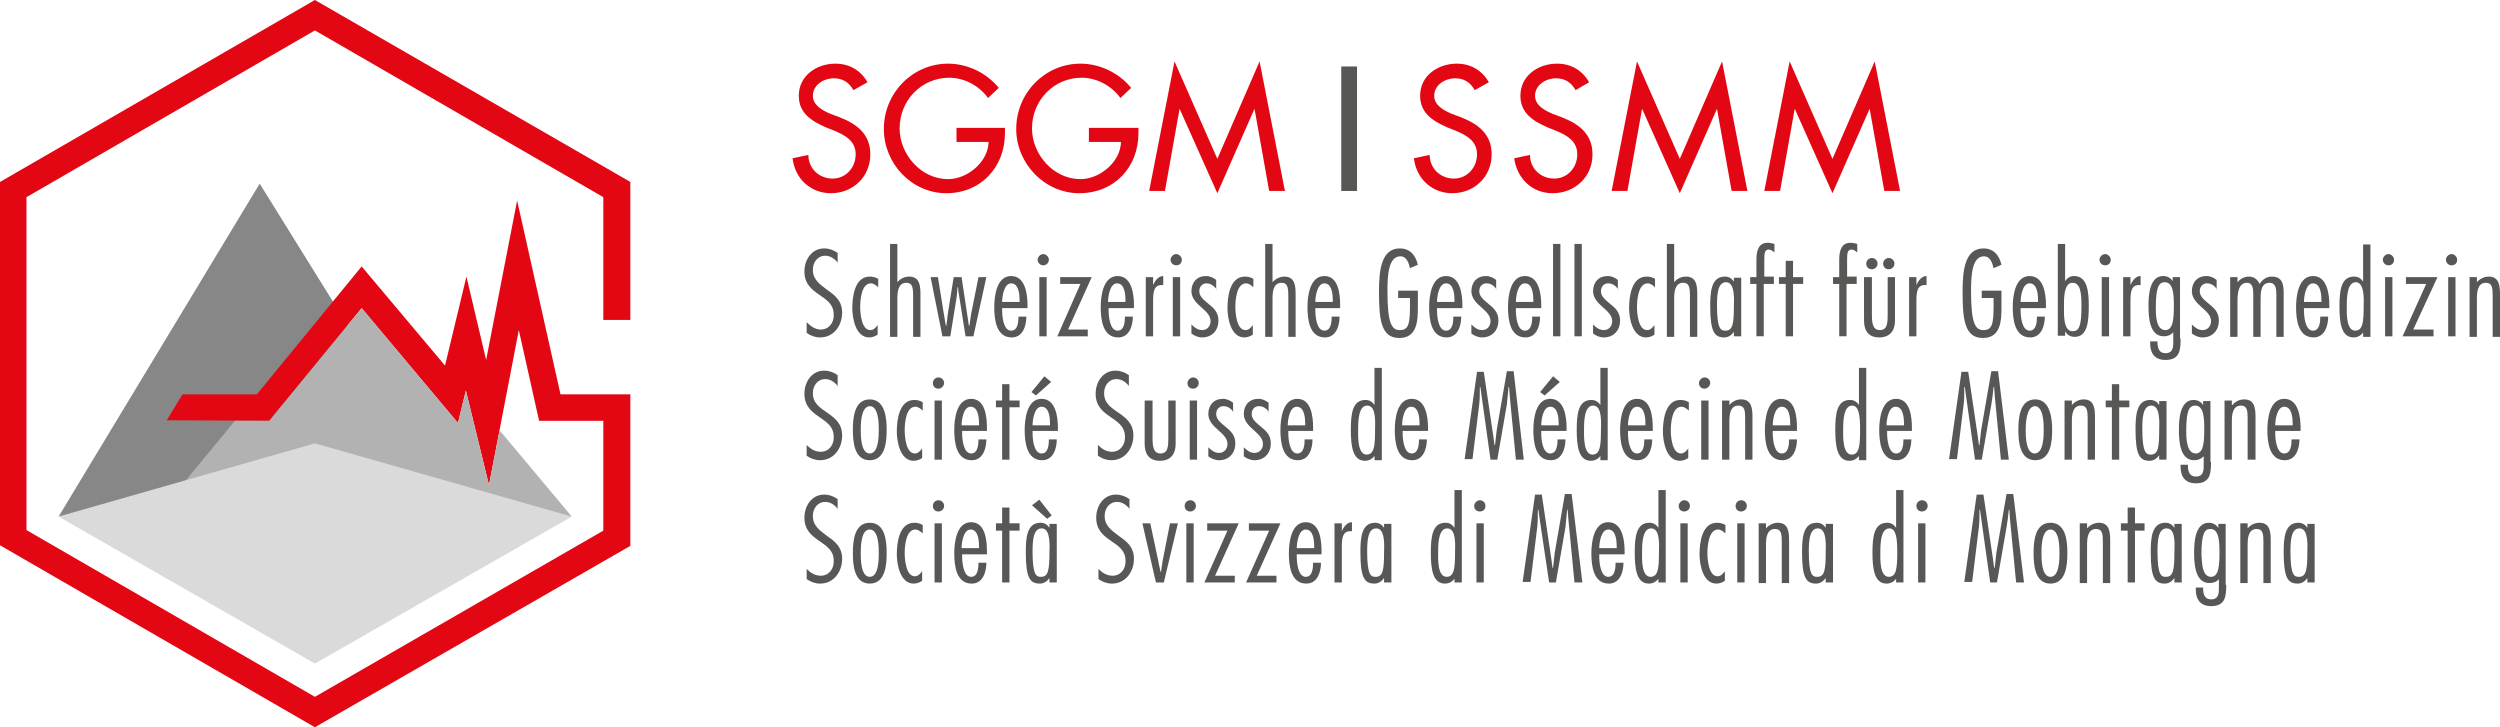 <?xml version="1.0" encoding="utf-8"?>
<!-- Generator: Adobe Illustrator 26.4.1, SVG Export Plug-In . SVG Version: 6.00 Build 0)  -->
<svg version="1.1" id="Ebene_1" xmlns="http://www.w3.org/2000/svg" xmlns:xlink="http://www.w3.org/1999/xlink" x="0px" y="0px"
	 viewBox="0 0 443.8 129.1" style="enable-background:new 0 0 443.8 129.1;" xml:space="preserve">
<style type="text/css">
	.st0{clip-path:url(#SVGID_00000181057886476766717410000004765698162299160765_);fill:#E30613;}
	.st1{clip-path:url(#SVGID_00000181057886476766717410000004765698162299160765_);fill:#575756;}
	.st2{clip-path:url(#SVGID_00000181057886476766717410000004765698162299160765_);fill:#878787;}
	.st3{clip-path:url(#SVGID_00000181057886476766717410000004765698162299160765_);fill:#B2B2B2;}
	.st4{clip-path:url(#SVGID_00000181057886476766717410000004765698162299160765_);fill:#DADADA;}
</style>
<g>
	<defs>
		<rect id="SVGID_1_" width="443.8" height="129.1"/>
	</defs>
	<clipPath id="SVGID_00000077313402299656885390000006331305398189925043_">
		<use xlink:href="#SVGID_1_"  style="overflow:visible;"/>
	</clipPath>
	<path style="clip-path:url(#SVGID_00000077313402299656885390000006331305398189925043_);fill:#E30613;" d="M151.5,16
		c-0.8-1.4-1.9-2.1-3.5-2.1c-1.8,0-3.7,1.2-3.7,3.1c0,1.7,1.7,2.6,3.1,3.2l1.6,0.6c3.1,1.2,5.5,3,5.5,6.6c0,4-3.1,6.9-7,6.9
		c-3.6,0-6.4-2.6-6.8-6.2l2.8-0.6c0,2.4,1.9,4.2,4.3,4.2c2.4,0,4.1-2,4.1-4.3c0-2.4-1.9-3.4-3.8-4.2l-1.5-0.6
		c-2.5-1.1-4.8-2.5-4.8-5.6c0-3.6,3.2-5.7,6.5-5.7c2.5,0,4.5,1.2,5.7,3.3L151.5,16z"/>
	<path style="clip-path:url(#SVGID_00000077313402299656885390000006331305398189925043_);fill:#E30613;" d="M178.4,22.7v0.9
		c0,6.1-4.3,10.7-10.4,10.7c-6.2,0-11.1-5.3-11.1-11.4c0-6.4,5.1-11.6,11.4-11.6c3.4,0,6.8,1.6,9,4.3l-1.9,1.8
		c-1.6-2.2-4.2-3.6-6.9-3.6c-4.9,0-8.8,4-8.8,9c0,4.6,3.8,9,8.6,9c3.4,0,7.1-3,7.2-6.6h-5.7v-2.5H178.4z"/>
	<path style="clip-path:url(#SVGID_00000077313402299656885390000006331305398189925043_);fill:#E30613;" d="M202.1,22.7v0.9
		c0,6.1-4.3,10.7-10.5,10.7c-6.2,0-11.2-5.3-11.2-11.4c0-6.4,5.1-11.6,11.4-11.6c3.4,0,6.8,1.6,9,4.3l-1.9,1.8
		c-1.6-2.2-4.2-3.6-6.9-3.6c-4.9,0-8.8,4-8.8,9c0,4.6,3.8,9,8.6,9c3.4,0,7.1-3,7.2-6.6h-5.7v-2.5H202.1z"/>
	<polygon style="clip-path:url(#SVGID_00000077313402299656885390000006331305398189925043_);fill:#E30613;" points="209.4,19.3 
		209.4,19.3 206.8,33.9 204,33.9 208.5,10.9 216.1,28.2 223.6,10.9 228.1,33.9 225.3,33.9 222.7,19.3 222.7,19.3 216.1,34.3 	"/>
	
		<rect x="238.1" y="11.8" style="clip-path:url(#SVGID_00000077313402299656885390000006331305398189925043_);fill:#575756;" width="2.8" height="22.1"/>
	<path style="clip-path:url(#SVGID_00000077313402299656885390000006331305398189925043_);fill:#E30613;" d="M261.8,16
		c-0.8-1.4-1.9-2.1-3.5-2.1c-1.8,0-3.7,1.2-3.7,3.1c0,1.7,1.7,2.6,3.1,3.2l1.6,0.6c3.1,1.2,5.5,3,5.5,6.6c0,4-3.1,6.9-7,6.9
		c-3.6,0-6.4-2.6-6.8-6.2l2.8-0.6c0,2.4,1.9,4.2,4.3,4.2c2.4,0,4.1-2,4.1-4.3c0-2.4-1.9-3.4-3.8-4.2l-1.5-0.6
		c-2.5-1.1-4.8-2.5-4.8-5.6c0-3.6,3.2-5.7,6.5-5.7c2.5,0,4.5,1.2,5.7,3.3L261.8,16z"/>
	<path style="clip-path:url(#SVGID_00000077313402299656885390000006331305398189925043_);fill:#E30613;" d="M279.7,16
		c-0.8-1.4-1.9-2.1-3.5-2.1c-1.8,0-3.7,1.2-3.7,3.1c0,1.7,1.7,2.6,3.1,3.2l1.6,0.6c3.1,1.2,5.5,3,5.5,6.6c0,4-3.1,6.9-7.1,6.9
		c-3.6,0-6.3-2.6-6.8-6.2l2.8-0.6c0,2.4,1.9,4.2,4.3,4.2c2.4,0,4.1-2,4.1-4.3c0-2.4-1.9-3.4-3.8-4.2l-1.5-0.6
		c-2.5-1.1-4.8-2.5-4.8-5.6c0-3.6,3.2-5.7,6.5-5.7c2.5,0,4.5,1.2,5.7,3.3L279.7,16z"/>
	<polygon style="clip-path:url(#SVGID_00000077313402299656885390000006331305398189925043_);fill:#E30613;" points="291.5,19.3 
		291.5,19.3 288.9,33.9 286.1,33.9 290.6,10.9 298.2,28.2 305.7,10.9 310.2,33.9 307.4,33.9 304.8,19.3 304.8,19.3 298.2,34.3 	"/>
	<polygon style="clip-path:url(#SVGID_00000077313402299656885390000006331305398189925043_);fill:#E30613;" points="318.6,19.3 
		318.6,19.3 316,33.9 313.2,33.9 317.7,10.9 325.3,28.2 332.8,10.9 337.3,33.9 334.5,33.9 331.9,19.3 331.9,19.3 325.3,34.3 	"/>
	<path style="clip-path:url(#SVGID_00000077313402299656885390000006331305398189925043_);fill:#575756;" d="M148.8,46.7
		c-0.6-0.7-1.3-1.3-2.3-1.3c-1.4,0-2.2,1.2-2.2,2.5c0,1.8,1.3,2.6,2.6,3.6c1.3,0.9,2.6,1.9,2.6,4c0,2.3-1.5,4.4-3.9,4.4
		c-0.9,0-1.7-0.3-2.4-0.8v-1.9c0.7,0.7,1.5,1.3,2.5,1.3c1.5,0,2.4-1.3,2.3-2.7c0-1.8-1.3-2.6-2.6-3.5c-1.3-0.9-2.6-1.9-2.6-4.1
		c0-2.1,1.3-4.1,3.5-4.1c0.9,0,1.7,0.3,2.4,0.8V46.7z"/>
	<path style="clip-path:url(#SVGID_00000077313402299656885390000006331305398189925043_);fill:#575756;" d="M155.9,51
		c-0.3-0.3-0.8-0.7-1.3-0.7c-1.7,0-1.9,3-1.9,4.2c0,1,0.2,4.1,1.8,4.1c0.6,0,1-0.5,1.3-0.9h0v1.7c-0.4,0.3-1,0.5-1.5,0.5
		c-2.4,0-3-3.4-3-5.2c0-2,0.4-5.6,3.1-5.6c0.5,0,1,0.1,1.5,0.4V51z"/>
	<path style="clip-path:url(#SVGID_00000077313402299656885390000006331305398189925043_);fill:#575756;" d="M159.3,50.1
		c0.5-0.6,1.2-1,2.1-1c1.9,0,2,1.7,2,3.2v7.5h-1.3v-7.3c0-1.6-0.2-2.3-1.2-2.3c-1.5,0-1.6,1.7-1.6,2.8v6.8H158V43.3h1.3V50.1z"/>
	<path style="clip-path:url(#SVGID_00000077313402299656885390000006331305398189925043_);fill:#575756;" d="M172.8,59.7h-1.4
		l-1.2-7.6c-0.1-0.4-0.1-0.8-0.1-1.1H170c-0.1,0.6-0.1,1.3-0.2,1.9l-1.1,6.8h-1.4l-2.1-10.5h1.3l1,6.2c0.1,0.8,0.3,1.6,0.4,2.4h0.1
		c0.1-0.8,0.2-1.6,0.3-2.4l1-6.2h1.4l1.1,7.3c0.1,0.4,0.1,0.9,0.2,1.3h0.1c0.1-0.7,0.2-1.4,0.3-2.1l1.3-6.5h1.4L172.8,59.7z"/>
	<path style="clip-path:url(#SVGID_00000077313402299656885390000006331305398189925043_);fill:#575756;" d="M177.9,54.8v0.3
		c0,1,0.2,3.6,1.6,3.6c1.2,0,1.3-1.6,1.3-2.5h1.4c0,1.6-0.6,3.7-2.6,3.7c-2.8,0-3.1-3.3-3.1-5.4c0-1.9,0.4-5.5,3-5.5
		c2.5,0,2.9,3.2,2.9,5.1v0.6H177.9z M181,53.6l0-0.2c0-1-0.1-3.1-1.5-3.1c-1.3,0-1.6,2.4-1.6,3.3H181z"/>
	<path style="clip-path:url(#SVGID_00000077313402299656885390000006331305398189925043_);fill:#575756;" d="M185.2,47.1
		c-0.6,0-1-0.5-1-1c0-0.5,0.5-1,1-1c0.5,0,1,0.5,1,1C186.2,46.7,185.7,47.1,185.2,47.1 M185.8,59.7h-1.3V49.2h1.3V59.7z"/>
	<polygon style="clip-path:url(#SVGID_00000077313402299656885390000006331305398189925043_);fill:#575756;" points="193.1,59.7 
		187.7,59.7 191.8,50.4 188.2,50.4 188.2,49.2 193.8,49.2 189.6,58.5 193.1,58.5 	"/>
	<path style="clip-path:url(#SVGID_00000077313402299656885390000006331305398189925043_);fill:#575756;" d="M196.8,54.8v0.3
		c0,1,0.2,3.6,1.6,3.6c1.2,0,1.3-1.6,1.3-2.5h1.4c0,1.6-0.6,3.7-2.6,3.7c-2.8,0-3.1-3.3-3.1-5.4c0-1.9,0.4-5.5,3-5.5
		c2.5,0,2.9,3.2,2.9,5.1v0.6H196.8z M199.8,53.6l0-0.2c0-1-0.1-3.1-1.5-3.1c-1.3,0-1.6,2.4-1.6,3.3H199.8z"/>
	<path style="clip-path:url(#SVGID_00000077313402299656885390000006331305398189925043_);fill:#575756;" d="M204.7,50.6L204.7,50.6
		c0.3-0.7,0.9-1.6,1.8-1.6v1.6l-0.3,0c-1.4,0-1.5,1.3-1.5,3v6.1h-1.3V49.2h1.3V50.6z"/>
	<path style="clip-path:url(#SVGID_00000077313402299656885390000006331305398189925043_);fill:#575756;" d="M208.8,47.1
		c-0.6,0-1-0.5-1-1c0-0.5,0.5-1,1-1c0.5,0,1,0.5,1,1C209.8,46.7,209.4,47.1,208.8,47.1 M209.5,59.7h-1.3V49.2h1.3V59.7z"/>
	<path style="clip-path:url(#SVGID_00000077313402299656885390000006331305398189925043_);fill:#575756;" d="M216,51.4L216,51.4
		c-0.4-0.6-1.1-1.1-1.8-1.1c-0.8,0-1.3,0.6-1.3,1.4c0,1,0.9,1.6,1.7,2.3c0.9,0.7,1.7,1.5,1.7,2.9c0,1.7-1.1,3-2.9,3
		c-0.7,0-1.4-0.3-1.9-0.7v-1.6c0.5,0.5,1.1,1,1.9,1c0.9,0,1.5-0.7,1.5-1.6c0-1-0.8-1.7-1.7-2.5c-0.8-0.7-1.7-1.6-1.7-2.8
		c0-1.6,1-2.7,2.6-2.7c0.7,0,1.3,0.3,1.8,0.7V51.4z"/>
	<path style="clip-path:url(#SVGID_00000077313402299656885390000006331305398189925043_);fill:#575756;" d="M222.5,51
		c-0.3-0.3-0.8-0.7-1.3-0.7c-1.7,0-1.9,3-1.9,4.2c0,1,0.2,4.1,1.8,4.1c0.6,0,1-0.5,1.3-0.9h0v1.7c-0.4,0.3-1,0.5-1.5,0.5
		c-2.4,0-3-3.4-3-5.2c0-2,0.4-5.6,3.1-5.6c0.5,0,1,0.1,1.5,0.4V51z"/>
	<path style="clip-path:url(#SVGID_00000077313402299656885390000006331305398189925043_);fill:#575756;" d="M225.9,50.1
		c0.5-0.6,1.3-1,2.1-1c1.9,0,2,1.7,2,3.2v7.5h-1.3v-7.3c0-1.6-0.2-2.3-1.2-2.3c-1.5,0-1.6,1.7-1.6,2.8v6.8h-1.3V43.3h1.3V50.1z"/>
	<path style="clip-path:url(#SVGID_00000077313402299656885390000006331305398189925043_);fill:#575756;" d="M233.5,54.8v0.3
		c0,1,0.2,3.6,1.6,3.6c1.2,0,1.3-1.6,1.3-2.5h1.4c0,1.6-0.6,3.7-2.6,3.7c-2.8,0-3.1-3.3-3.1-5.4c0-1.9,0.4-5.5,3-5.5
		c2.5,0,2.8,3.2,2.8,5.1v0.6H233.5z M236.6,53.6l0-0.2c0-1-0.1-3.1-1.5-3.1c-1.3,0-1.6,2.4-1.6,3.3H236.6z"/>
	<path style="clip-path:url(#SVGID_00000077313402299656885390000006331305398189925043_);fill:#575756;" d="M248.2,51.6h3.5v2.9
		c0,2.4-0.1,5.5-3.3,5.5c-3.3,0-3.6-3.4-3.6-8.3c0-3.7,0.4-7.6,3.7-7.6c1.8,0,2.8,1.2,3.2,2.9l-1.4,0.6c-0.2-0.9-0.6-2.1-1.7-2.1
		c-2.1,0-2.3,3.3-2.3,6.1c0,5.7,0.7,7,2.2,7c1.6,0,1.8-1.2,1.8-4.5v-1.2h-2.1V51.6z"/>
	<path style="clip-path:url(#SVGID_00000077313402299656885390000006331305398189925043_);fill:#575756;" d="M255.1,54.8v0.3
		c0,1,0.2,3.6,1.6,3.6c1.2,0,1.3-1.6,1.3-2.5h1.4c0,1.6-0.6,3.7-2.6,3.7c-2.8,0-3.1-3.3-3.1-5.4c0-1.9,0.4-5.5,3-5.5
		c2.5,0,2.9,3.2,2.9,5.1v0.6H255.1z M258.2,53.6l0-0.2c0-1-0.1-3.1-1.5-3.1c-1.3,0-1.6,2.4-1.6,3.3H258.2z"/>
	<path style="clip-path:url(#SVGID_00000077313402299656885390000006331305398189925043_);fill:#575756;" d="M265.7,51.4L265.7,51.4
		c-0.4-0.6-1-1.1-1.8-1.1c-0.8,0-1.3,0.6-1.3,1.4c0,1,0.9,1.6,1.7,2.3c0.9,0.7,1.7,1.5,1.7,2.9c0,1.7-1.1,3-2.9,3
		c-0.7,0-1.4-0.3-1.9-0.7v-1.6c0.5,0.5,1.1,1,1.9,1c0.9,0,1.5-0.7,1.5-1.6c0-1-0.8-1.7-1.7-2.5c-0.8-0.7-1.7-1.6-1.7-2.8
		c0-1.6,1-2.7,2.6-2.7c0.7,0,1.3,0.3,1.8,0.7V51.4z"/>
	<path style="clip-path:url(#SVGID_00000077313402299656885390000006331305398189925043_);fill:#575756;" d="M269.1,54.8v0.3
		c0,1,0.2,3.6,1.6,3.6c1.2,0,1.3-1.6,1.3-2.5h1.4c0,1.6-0.6,3.7-2.6,3.7c-2.8,0-3.1-3.3-3.1-5.4c0-1.9,0.4-5.5,3-5.5
		c2.5,0,2.9,3.2,2.9,5.1v0.6H269.1z M272.2,53.6l0-0.2c0-1-0.1-3.1-1.5-3.1c-1.3,0-1.6,2.4-1.6,3.3H272.2z"/>
	
		<rect x="275.7" y="43.3" style="clip-path:url(#SVGID_00000077313402299656885390000006331305398189925043_);fill:#575756;" width="1.3" height="16.4"/>
	
		<rect x="279.5" y="43.3" style="clip-path:url(#SVGID_00000077313402299656885390000006331305398189925043_);fill:#575756;" width="1.3" height="16.4"/>
	<path style="clip-path:url(#SVGID_00000077313402299656885390000006331305398189925043_);fill:#575756;" d="M287.3,51.4L287.3,51.4
		c-0.4-0.6-1-1.1-1.8-1.1c-0.8,0-1.3,0.6-1.3,1.4c0,1,0.9,1.6,1.7,2.3c0.9,0.7,1.7,1.5,1.7,2.9c0,1.7-1.1,3-2.9,3
		c-0.7,0-1.4-0.3-1.9-0.7v-1.6c0.5,0.5,1.1,1,1.9,1c0.9,0,1.5-0.7,1.5-1.6c0-1-0.8-1.7-1.7-2.5c-0.8-0.7-1.7-1.6-1.7-2.8
		c0-1.6,1-2.7,2.6-2.7c0.7,0,1.3,0.3,1.8,0.7V51.4z"/>
	<path style="clip-path:url(#SVGID_00000077313402299656885390000006331305398189925043_);fill:#575756;" d="M293.8,51
		c-0.3-0.3-0.8-0.7-1.3-0.7c-1.7,0-1.9,3-1.9,4.2c0,1,0.2,4.1,1.8,4.1c0.6,0,1-0.5,1.3-0.9h0v1.7c-0.4,0.3-1,0.5-1.5,0.5
		c-2.4,0-3-3.4-3-5.2c0-2,0.4-5.6,3.1-5.6c0.5,0,1,0.1,1.5,0.4V51z"/>
	<path style="clip-path:url(#SVGID_00000077313402299656885390000006331305398189925043_);fill:#575756;" d="M297.2,50.1
		c0.5-0.6,1.2-1,2.1-1c1.9,0,2,1.7,2,3.2v7.5H300v-7.3c0-1.6-0.2-2.3-1.2-2.3c-1.5,0-1.6,1.7-1.6,2.8v6.8h-1.3V43.3h1.3V50.1z"/>
	<path style="clip-path:url(#SVGID_00000077313402299656885390000006331305398189925043_);fill:#575756;" d="M309.1,59.7h-1.3v-0.8
		h0c-0.4,0.6-1,1-1.7,1c-1.7,0-2.5-0.9-2.5-5.5c0-2.4,0.1-5.3,2.6-5.3c0.7,0,1.2,0.3,1.6,0.9h0v-0.7h1.3V59.7z M306.4,50.1
		c-1.5,0-1.6,2.3-1.6,4.1c0,4.3,0.7,4.5,1.5,4.5c1.3,0,1.5-1.2,1.5-4.5C307.9,52,307.7,50.1,306.4,50.1"/>
	<path style="clip-path:url(#SVGID_00000077313402299656885390000006331305398189925043_);fill:#575756;" d="M314.8,50.4h-1.7v9.3
		h-1.3v-9.3h-1.1v-1.2h1.1v-3.1c0-1.8,0.5-3,2-3c0.4,0,0.8,0.1,1.2,0.2v1.5c-0.3-0.2-0.6-0.5-1-0.5c-0.7,0-0.8,0.6-0.8,1.7v3.1h1.7
		V50.4z"/>
	<polygon style="clip-path:url(#SVGID_00000077313402299656885390000006331305398189925043_);fill:#575756;" points="320.1,50.4 
		318.3,50.4 318.3,59.7 317,59.7 317,50.4 315.8,50.4 315.8,49.2 317,49.2 317,46.3 318.3,46.3 318.3,49.2 320.1,49.2 	"/>
	<path style="clip-path:url(#SVGID_00000077313402299656885390000006331305398189925043_);fill:#575756;" d="M329.5,50.4h-1.7v9.3
		h-1.3v-9.3h-1.1v-1.2h1.1v-3.1c0-1.8,0.5-3,2-3c0.4,0,0.8,0.1,1.2,0.2v1.5c-0.3-0.2-0.6-0.5-1-0.5c-0.7,0-0.8,0.6-0.8,1.7v3.1h1.7
		V50.4z"/>
	<path style="clip-path:url(#SVGID_00000077313402299656885390000006331305398189925043_);fill:#575756;" d="M332.3,49.2v6.6
		c0,1.4,0.1,2.8,1.4,2.8c1.4,0,1.4-1.4,1.4-2.8v-6.6h1.3v7.7c0,1.8-0.9,3-2.8,3c-1.9,0-2.7-1.2-2.7-3v-7.7H332.3z M331.3,46.8
		c0-0.6,0.5-1,1-1c0.6,0,1,0.5,1,1c0,0.6-0.5,1-1,1C331.7,47.8,331.3,47.4,331.3,46.8 M334.3,46.8c0-0.6,0.5-1,1-1c0.6,0,1,0.5,1,1
		c0,0.6-0.5,1-1,1C334.7,47.8,334.3,47.4,334.3,46.8"/>
	<path style="clip-path:url(#SVGID_00000077313402299656885390000006331305398189925043_);fill:#575756;" d="M340.2,50.6L340.2,50.6
		c0.3-0.7,0.9-1.6,1.8-1.6v1.6l-0.3,0c-1.4,0-1.5,1.3-1.5,3v6.1h-1.3V49.2h1.3V50.6z"/>
	<path style="clip-path:url(#SVGID_00000077313402299656885390000006331305398189925043_);fill:#575756;" d="M351.8,51.6h3.5v2.9
		c0,2.4-0.1,5.5-3.3,5.5c-3.3,0-3.6-3.4-3.6-8.3c0-3.7,0.4-7.6,3.7-7.6c1.8,0,2.8,1.2,3.2,2.9l-1.4,0.6c-0.2-0.9-0.6-2.1-1.7-2.1
		c-2.1,0-2.3,3.3-2.3,6.1c0,5.7,0.7,7,2.2,7c1.6,0,1.8-1.2,1.8-4.5v-1.2h-2.1V51.6z"/>
	<path style="clip-path:url(#SVGID_00000077313402299656885390000006331305398189925043_);fill:#575756;" d="M358.7,54.8v0.3
		c0,1,0.2,3.6,1.6,3.6c1.2,0,1.3-1.6,1.3-2.5h1.4c0,1.6-0.6,3.7-2.6,3.7c-2.8,0-3.1-3.3-3.1-5.4c0-1.9,0.4-5.5,3-5.5
		c2.5,0,2.9,3.2,2.9,5.1v0.6H358.7z M361.8,53.6l0-0.2c0-1-0.1-3.1-1.5-3.1c-1.3,0-1.6,2.4-1.6,3.3H361.8z"/>
	<path style="clip-path:url(#SVGID_00000077313402299656885390000006331305398189925043_);fill:#575756;" d="M365.3,43.3h1.3v6.6h0
		c0.4-0.6,0.9-0.9,1.6-0.9c2.4,0,2.6,2.9,2.6,5.3c0,2.7-0.2,5.5-2.5,5.5c-0.8,0-1.4-0.4-1.7-1h0v0.8h-1.3V43.3z M369.5,54.3
		c0-2.4-0.2-4.1-1.6-4.1c-1.6,0-1.5,3.1-1.5,4c0,1.3-0.2,4.6,1.5,4.6C369.1,58.8,369.5,57.9,369.5,54.3"/>
	<path style="clip-path:url(#SVGID_00000077313402299656885390000006331305398189925043_);fill:#575756;" d="M373.7,47.1
		c-0.6,0-1-0.5-1-1c0-0.5,0.5-1,1-1c0.5,0,1,0.5,1,1C374.7,46.7,374.3,47.1,373.7,47.1 M374.4,59.7h-1.3V49.2h1.3V59.7z"/>
	<path style="clip-path:url(#SVGID_00000077313402299656885390000006331305398189925043_);fill:#575756;" d="M378.2,50.6L378.2,50.6
		c0.3-0.7,0.9-1.6,1.8-1.6v1.6l-0.3,0c-1.4,0-1.5,1.3-1.5,3v6.1h-1.3V49.2h1.3V50.6z"/>
	<path style="clip-path:url(#SVGID_00000077313402299656885390000006331305398189925043_);fill:#575756;" d="M387.1,60.1
		c0,2-0.1,3.8-2.7,3.8c-1.8,0-2.7-1.1-2.7-2.9v-0.4h1.3v0.2c0,1,0.3,1.9,1.4,1.9c1.5,0,1.4-1.3,1.4-2.4V59c-0.5,0.5-1,0.7-1.7,0.7
		c-2.6,0-2.7-3.6-2.7-5.5c0-1.8,0.2-5.2,2.6-5.2c0.7,0,1.3,0.3,1.7,0.9h0v-0.7h1.3V60.1z M384.4,58.6c1.4,0,1.5-2.1,1.5-4.4
		c0-1.9-0.1-4.1-1.6-4.1c-1,0-1.6,0.7-1.6,4.5C382.7,55.8,382.7,58.6,384.4,58.6"/>
	<path style="clip-path:url(#SVGID_00000077313402299656885390000006331305398189925043_);fill:#575756;" d="M393.6,51.4L393.6,51.4
		c-0.4-0.6-1-1.1-1.8-1.1c-0.8,0-1.3,0.6-1.3,1.4c0,1,0.9,1.6,1.7,2.3c0.9,0.7,1.7,1.5,1.7,2.9c0,1.7-1.1,3-2.9,3
		c-0.7,0-1.4-0.3-1.9-0.7v-1.6c0.5,0.5,1.1,1,1.9,1c0.9,0,1.5-0.7,1.5-1.6c0-1-0.8-1.7-1.7-2.5c-0.8-0.7-1.7-1.6-1.7-2.8
		c0-1.6,1-2.7,2.6-2.7c0.7,0,1.3,0.3,1.8,0.7V51.4z"/>
	<path style="clip-path:url(#SVGID_00000077313402299656885390000006331305398189925043_);fill:#575756;" d="M397.2,50.1L397.2,50.1
		c0.5-0.6,1.2-1,2-1c0.9,0,1.6,0.5,1.9,1.3c0.6-0.8,1.2-1.3,2.2-1.3c2,0,2.1,1.6,2.1,3.1v7.6h-1.3v-7.5c0-1-0.1-2.1-1.2-2.1
		c-1.6,0-1.6,1.8-1.6,3.1v6.5H400v-7.5c0-1-0.1-2.1-1.1-2.1c-1.6,0-1.7,2-1.7,3.3v6.3h-1.3V49.2h1.3V50.1z"/>
	<path style="clip-path:url(#SVGID_00000077313402299656885390000006331305398189925043_);fill:#575756;" d="M409,54.8v0.3
		c0,1,0.2,3.6,1.6,3.6c1.2,0,1.3-1.6,1.3-2.5h1.4c0,1.6-0.6,3.7-2.6,3.7c-2.8,0-3.1-3.3-3.1-5.4c0-1.9,0.4-5.5,3-5.5
		c2.5,0,2.9,3.2,2.9,5.1v0.6H409z M412.1,53.6l0-0.2c0-1-0.1-3.1-1.5-3.1c-1.3,0-1.6,2.4-1.6,3.3H412.1z"/>
	<path style="clip-path:url(#SVGID_00000077313402299656885390000006331305398189925043_);fill:#575756;" d="M419.6,58.9L419.6,58.9
		c-0.4,0.6-1,1-1.8,1c-2.2,0-2.5-2.7-2.5-5.5c0-2.9,0.3-5.3,2.6-5.3c0.7,0,1.2,0.3,1.6,0.9h0v-6.6h1.3v16.4h-1.3V58.9z M418.2,50.1
		c-1.5,0-1.6,2.6-1.6,4.1c0,1-0.2,4.5,1.5,4.5c1.4,0,1.5-1.7,1.5-4.5C419.7,51.9,419.4,50.1,418.2,50.1"/>
	<path style="clip-path:url(#SVGID_00000077313402299656885390000006331305398189925043_);fill:#575756;" d="M424,47.1
		c-0.6,0-1-0.5-1-1c0-0.5,0.5-1,1-1c0.5,0,1,0.5,1,1C425,46.7,424.6,47.1,424,47.1 M424.7,59.7h-1.3V49.2h1.3V59.7z"/>
	<polygon style="clip-path:url(#SVGID_00000077313402299656885390000006331305398189925043_);fill:#575756;" points="432,59.7 
		426.5,59.7 430.7,50.4 427.1,50.4 427.1,49.2 432.7,49.2 428.4,58.5 432,58.5 	"/>
	<path style="clip-path:url(#SVGID_00000077313402299656885390000006331305398189925043_);fill:#575756;" d="M435.2,47.1
		c-0.6,0-1-0.5-1-1c0-0.5,0.5-1,1-1c0.5,0,1,0.5,1,1C436.2,46.7,435.8,47.1,435.2,47.1 M435.9,59.7h-1.3V49.2h1.3V59.7z"/>
	<path style="clip-path:url(#SVGID_00000077313402299656885390000006331305398189925043_);fill:#575756;" d="M439.7,50.1
		c0.5-0.6,1.3-1,2.1-1c1.9,0,2,1.7,2,3.2v7.5h-1.3v-7.4c0-1.3-0.1-2.2-1.2-2.2c-1.5,0-1.6,1.7-1.6,2.8v6.8h-1.3V49.2h1.3V50.1z"/>
	<path style="clip-path:url(#SVGID_00000077313402299656885390000006331305398189925043_);fill:#575756;" d="M148.8,68.6
		c-0.6-0.7-1.3-1.3-2.3-1.3c-1.4,0-2.2,1.2-2.2,2.5c0,1.8,1.3,2.6,2.6,3.5c1.3,0.9,2.6,1.9,2.6,4c0,2.3-1.5,4.4-3.9,4.4
		c-0.9,0-1.7-0.3-2.4-0.8v-1.9c0.7,0.7,1.5,1.2,2.5,1.2c1.5,0,2.4-1.3,2.3-2.7c0-1.8-1.3-2.6-2.6-3.5c-1.3-0.9-2.6-1.9-2.6-4.1
		c0-2.1,1.3-4.1,3.5-4.1c0.9,0,1.7,0.3,2.4,0.8V68.6z"/>
	<path style="clip-path:url(#SVGID_00000077313402299656885390000006331305398189925043_);fill:#575756;" d="M157.4,76.3
		c0,2-0.2,5.4-3,5.4c-2.8,0-3-3.4-3-5.4c0-2,0.2-5.4,3-5.4C157.2,70.9,157.4,74.4,157.4,76.3 M152.8,76.3c0,1,0,4.2,1.6,4.2
		c1.6,0,1.6-3.2,1.6-4.2c0-1,0-4.2-1.6-4.2C152.8,72.2,152.8,75.3,152.8,76.3"/>
	<path style="clip-path:url(#SVGID_00000077313402299656885390000006331305398189925043_);fill:#575756;" d="M163.8,72.9
		c-0.3-0.3-0.8-0.7-1.3-0.7c-1.7,0-1.9,3-1.9,4.2c0,1,0.2,4.1,1.8,4.1c0.6,0,1-0.5,1.3-0.9h0v1.7c-0.4,0.3-1,0.5-1.5,0.5
		c-2.4,0-3-3.4-3-5.2c0-2,0.4-5.6,3.1-5.6c0.5,0,1,0.1,1.5,0.4V72.9z"/>
	<path style="clip-path:url(#SVGID_00000077313402299656885390000006331305398189925043_);fill:#575756;" d="M166.6,69
		c-0.6,0-1-0.4-1-1c0-0.5,0.4-1,1-1c0.5,0,1,0.4,1,1C167.6,68.5,167.1,69,166.6,69 M167.2,81.6h-1.3V71.1h1.3V81.6z"/>
	<path style="clip-path:url(#SVGID_00000077313402299656885390000006331305398189925043_);fill:#575756;" d="M170.8,76.6v0.3
		c0,1,0.2,3.6,1.6,3.6c1.2,0,1.3-1.6,1.3-2.5h1.4c0,1.6-0.6,3.7-2.6,3.7c-2.8,0-3.1-3.3-3.1-5.4c0-1.9,0.4-5.5,3-5.5
		c2.5,0,2.8,3.2,2.8,5.1v0.6H170.8z M173.8,75.5l0-0.2c0-1-0.1-3.1-1.5-3.1c-1.3,0-1.6,2.4-1.6,3.3H173.8z"/>
	<polygon style="clip-path:url(#SVGID_00000077313402299656885390000006331305398189925043_);fill:#575756;" points="181,72.3 
		179.2,72.3 179.2,81.6 177.9,81.6 177.9,72.3 176.8,72.3 176.8,71.1 177.9,71.1 177.9,68.2 179.2,68.2 179.2,71.1 181,71.1 	"/>
	<path style="clip-path:url(#SVGID_00000077313402299656885390000006331305398189925043_);fill:#575756;" d="M183.3,76.6v0.3
		c0,1,0.2,3.6,1.6,3.6c1.2,0,1.3-1.6,1.3-2.5h1.4c0,1.6-0.6,3.7-2.6,3.7c-2.8,0-3.1-3.3-3.1-5.4c0-1.9,0.4-5.5,3-5.5
		c2.5,0,2.9,3.2,2.9,5.1v0.6H183.3z M186.6,67.8l-2.7,2.4l-0.8-0.6l2.3-2.8L186.6,67.8z M186.4,75.5l0-0.2c0-1-0.1-3.1-1.5-3.1
		c-1.3,0-1.6,2.4-1.6,3.3H186.4z"/>
	<path style="clip-path:url(#SVGID_00000077313402299656885390000006331305398189925043_);fill:#575756;" d="M200.5,68.6
		c-0.6-0.7-1.3-1.3-2.3-1.3c-1.4,0-2.2,1.2-2.2,2.5c0,1.8,1.3,2.6,2.6,3.5c1.3,0.9,2.6,1.9,2.6,4c0,2.3-1.5,4.4-3.9,4.4
		c-0.9,0-1.7-0.3-2.4-0.8v-1.9c0.7,0.7,1.5,1.2,2.5,1.2c1.5,0,2.4-1.3,2.3-2.7c0-1.8-1.3-2.6-2.6-3.5c-1.3-0.9-2.6-1.9-2.6-4.1
		c0-2.1,1.3-4.1,3.5-4.1c0.9,0,1.7,0.3,2.4,0.8V68.6z"/>
	<path style="clip-path:url(#SVGID_00000077313402299656885390000006331305398189925043_);fill:#575756;" d="M204.6,71.1v6.6
		c0,1.4,0.1,2.8,1.4,2.8c1.4,0,1.4-1.4,1.4-2.8v-6.6h1.3v7.7c0,1.8-0.9,3-2.8,3c-1.9,0-2.7-1.2-2.7-3v-7.7H204.6z"/>
	<path style="clip-path:url(#SVGID_00000077313402299656885390000006331305398189925043_);fill:#575756;" d="M211.8,69
		c-0.6,0-1-0.4-1-1c0-0.5,0.5-1,1-1c0.5,0,1,0.4,1,1C212.8,68.5,212.4,69,211.8,69 M212.5,81.6h-1.3V71.1h1.3V81.6z"/>
	<path style="clip-path:url(#SVGID_00000077313402299656885390000006331305398189925043_);fill:#575756;" d="M219,73.2L219,73.2
		c-0.4-0.6-1-1.1-1.8-1.1c-0.8,0-1.3,0.6-1.3,1.4c0,1,0.9,1.6,1.7,2.3c0.9,0.7,1.7,1.5,1.7,2.9c0,1.7-1.1,3-2.9,3
		c-0.7,0-1.4-0.3-1.9-0.7v-1.6c0.5,0.5,1.1,1,1.9,1c0.9,0,1.5-0.7,1.5-1.6c0-1-0.8-1.7-1.7-2.5c-0.8-0.7-1.7-1.6-1.7-2.8
		c0-1.6,1-2.7,2.6-2.7c0.7,0,1.3,0.3,1.8,0.7V73.2z"/>
	<path style="clip-path:url(#SVGID_00000077313402299656885390000006331305398189925043_);fill:#575756;" d="M225.3,73.2L225.3,73.2
		c-0.4-0.6-1-1.1-1.8-1.1c-0.8,0-1.3,0.6-1.3,1.4c0,1,0.9,1.6,1.7,2.3c0.9,0.7,1.7,1.5,1.7,2.9c0,1.7-1.1,3-2.9,3
		c-0.7,0-1.4-0.3-1.9-0.7v-1.6c0.5,0.5,1.1,1,1.9,1c0.9,0,1.5-0.7,1.5-1.6c0-1-0.8-1.7-1.7-2.5c-0.8-0.7-1.7-1.6-1.7-2.8
		c0-1.6,1-2.7,2.6-2.7c0.7,0,1.3,0.3,1.8,0.7V73.2z"/>
	<path style="clip-path:url(#SVGID_00000077313402299656885390000006331305398189925043_);fill:#575756;" d="M228.7,76.6v0.3
		c0,1,0.2,3.6,1.6,3.6c1.2,0,1.3-1.6,1.3-2.5h1.4c0,1.6-0.6,3.7-2.6,3.7c-2.8,0-3.1-3.3-3.1-5.4c0-1.9,0.4-5.5,3-5.5
		c2.5,0,2.8,3.2,2.8,5.1v0.6H228.7z M231.7,75.5l0-0.2c0-1-0.1-3.1-1.5-3.1c-1.3,0-1.6,2.4-1.6,3.3H231.7z"/>
	<path style="clip-path:url(#SVGID_00000077313402299656885390000006331305398189925043_);fill:#575756;" d="M244.1,80.8L244.1,80.8
		c-0.4,0.6-1,1-1.8,1c-2.2,0-2.5-2.7-2.5-5.5c0-2.9,0.3-5.3,2.6-5.3c0.7,0,1.2,0.3,1.6,0.9h0v-6.6h1.3v16.4h-1.3V80.8z M242.7,72
		c-1.5,0-1.6,2.6-1.6,4.1c0,1-0.2,4.6,1.5,4.6c1.4,0,1.5-1.7,1.5-4.5C244.2,73.8,244,72,242.7,72"/>
	<path style="clip-path:url(#SVGID_00000077313402299656885390000006331305398189925043_);fill:#575756;" d="M249,76.6v0.3
		c0,1,0.2,3.6,1.6,3.6c1.2,0,1.3-1.6,1.3-2.5h1.4c0,1.6-0.6,3.7-2.6,3.7c-2.8,0-3.1-3.3-3.1-5.4c0-1.9,0.4-5.5,3-5.5
		c2.5,0,2.9,3.2,2.9,5.1v0.6H249z M252,75.5l0-0.2c0-1-0.1-3.1-1.5-3.1c-1.3,0-1.6,2.4-1.6,3.3H252z"/>
	<path style="clip-path:url(#SVGID_00000077313402299656885390000006331305398189925043_);fill:#575756;" d="M270.5,81.6h-1.4
		L268,70.2c0-0.5-0.1-1-0.1-1.5h-0.1c-0.1,1-0.2,2-0.3,3.1l-1.7,9.8h-1.2L263,70.2c-0.1-0.5-0.1-1-0.2-1.5h-0.1c0,1,0,2.1-0.1,3
		l-1.2,9.8H260l2.2-15.5h1.2l1.7,11.5c0.1,0.5,0.1,1,0.2,1.5h0.1c0.1-0.9,0.2-1.8,0.3-2.7l1.8-10.4h1.2L270.5,81.6z"/>
	<path style="clip-path:url(#SVGID_00000077313402299656885390000006331305398189925043_);fill:#575756;" d="M273.6,76.6v0.3
		c0,1,0.2,3.6,1.6,3.6c1.2,0,1.3-1.6,1.3-2.5h1.4c0,1.6-0.6,3.7-2.6,3.7c-2.8,0-3.1-3.3-3.1-5.4c0-1.9,0.4-5.5,3-5.5
		c2.5,0,2.9,3.2,2.9,5.1v0.6H273.6z M276.9,67.8l-2.7,2.4l-0.8-0.6l2.3-2.8L276.9,67.8z M276.7,75.5l0-0.2c0-1-0.1-3.1-1.5-3.1
		c-1.3,0-1.6,2.4-1.6,3.3H276.7z"/>
	<path style="clip-path:url(#SVGID_00000077313402299656885390000006331305398189925043_);fill:#575756;" d="M284.2,80.8L284.2,80.8
		c-0.4,0.6-1,1-1.8,1c-2.2,0-2.5-2.7-2.5-5.5c0-2.9,0.3-5.3,2.6-5.3c0.7,0,1.2,0.3,1.6,0.9h0v-6.6h1.3v16.4h-1.3V80.8z M282.8,72
		c-1.5,0-1.6,2.6-1.6,4.1c0,1-0.2,4.6,1.5,4.6c1.4,0,1.5-1.7,1.5-4.5C284.3,73.8,284.1,72,282.8,72"/>
	<path style="clip-path:url(#SVGID_00000077313402299656885390000006331305398189925043_);fill:#575756;" d="M289,76.6v0.3
		c0,1,0.2,3.6,1.6,3.6c1.2,0,1.3-1.6,1.3-2.5h1.4c0,1.6-0.6,3.7-2.6,3.7c-2.8,0-3.1-3.3-3.1-5.4c0-1.9,0.4-5.5,3-5.5
		c2.5,0,2.8,3.2,2.8,5.1v0.6H289z M292.1,75.5l0-0.2c0-1-0.1-3.1-1.5-3.1c-1.3,0-1.6,2.4-1.6,3.3H292.1z"/>
	<path style="clip-path:url(#SVGID_00000077313402299656885390000006331305398189925043_);fill:#575756;" d="M299.8,72.9
		c-0.3-0.3-0.8-0.7-1.3-0.7c-1.7,0-1.9,3-1.9,4.2c0,1,0.2,4.1,1.8,4.1c0.6,0,1-0.5,1.3-0.9h0v1.7c-0.4,0.3-1,0.5-1.5,0.5
		c-2.4,0-3-3.4-3-5.2c0-2,0.4-5.6,3.1-5.6c0.5,0,1,0.1,1.5,0.4V72.9z"/>
	<path style="clip-path:url(#SVGID_00000077313402299656885390000006331305398189925043_);fill:#575756;" d="M302.6,69
		c-0.6,0-1-0.4-1-1c0-0.5,0.5-1,1-1c0.5,0,1,0.4,1,1C303.6,68.5,303.1,69,302.6,69 M303.3,81.6h-1.3V71.1h1.3V81.6z"/>
	<path style="clip-path:url(#SVGID_00000077313402299656885390000006331305398189925043_);fill:#575756;" d="M307,71.9
		c0.5-0.6,1.2-1,2.1-1c1.9,0,2,1.7,2,3.2v7.5h-1.3v-7.4c0-1.3-0.1-2.2-1.2-2.2c-1.5,0-1.6,1.7-1.6,2.8v6.8h-1.3V71.1h1.3V71.9z"/>
	<path style="clip-path:url(#SVGID_00000077313402299656885390000006331305398189925043_);fill:#575756;" d="M314.7,76.6v0.3
		c0,1,0.2,3.6,1.6,3.6c1.2,0,1.3-1.6,1.3-2.5h1.4c0,1.6-0.6,3.7-2.6,3.7c-2.8,0-3.1-3.3-3.1-5.4c0-1.9,0.4-5.5,2.9-5.5
		c2.5,0,2.8,3.2,2.8,5.1v0.6H314.7z M317.8,75.5l0-0.2c0-1-0.1-3.1-1.5-3.1c-1.3,0-1.6,2.4-1.6,3.3H317.8z"/>
	<path style="clip-path:url(#SVGID_00000077313402299656885390000006331305398189925043_);fill:#575756;" d="M330.1,80.8L330.1,80.8
		c-0.4,0.6-1,1-1.8,1c-2.2,0-2.5-2.7-2.5-5.5c0-2.9,0.3-5.3,2.6-5.3c0.7,0,1.2,0.3,1.6,0.9h0v-6.6h1.3v16.4h-1.3V80.8z M328.8,72
		c-1.5,0-1.6,2.6-1.6,4.1c0,1-0.2,4.6,1.5,4.6c1.4,0,1.5-1.7,1.5-4.5C330.2,73.8,330,72,328.8,72"/>
	<path style="clip-path:url(#SVGID_00000077313402299656885390000006331305398189925043_);fill:#575756;" d="M335,76.6v0.3
		c0,1,0.2,3.6,1.6,3.6c1.2,0,1.3-1.6,1.3-2.5h1.4c0,1.6-0.6,3.7-2.6,3.7c-2.8,0-3.1-3.3-3.1-5.4c0-1.9,0.4-5.5,3-5.5
		c2.5,0,2.8,3.2,2.8,5.1v0.6H335z M338,75.5l0-0.2c0-1-0.1-3.1-1.5-3.1c-1.3,0-1.6,2.4-1.6,3.3H338z"/>
	<path style="clip-path:url(#SVGID_00000077313402299656885390000006331305398189925043_);fill:#575756;" d="M356.6,81.6h-1.4
		l-1.1-11.4c0-0.5-0.1-1-0.1-1.5h-0.1c-0.1,1-0.2,2-0.4,3.1l-1.7,9.8h-1.2L349,70.2c-0.1-0.5-0.1-1-0.2-1.5h-0.1c0,1,0,2.1-0.1,3
		l-1.2,9.8H346l2.2-15.5h1.2l1.7,11.5c0.1,0.5,0.1,1,0.2,1.5h0.1c0.1-0.9,0.2-1.8,0.3-2.7l1.8-10.4h1.2L356.6,81.6z"/>
	<path style="clip-path:url(#SVGID_00000077313402299656885390000006331305398189925043_);fill:#575756;" d="M364.3,76.3
		c0,2-0.2,5.4-3,5.4c-2.8,0-3-3.4-3-5.4c0-2,0.2-5.4,3-5.4C364,70.9,364.3,74.4,364.3,76.3 M359.6,76.3c0,1,0,4.2,1.6,4.2
		c1.6,0,1.6-3.2,1.6-4.2c0-1,0-4.2-1.6-4.2C359.7,72.2,359.6,75.3,359.6,76.3"/>
	<path style="clip-path:url(#SVGID_00000077313402299656885390000006331305398189925043_);fill:#575756;" d="M367.8,71.9
		c0.5-0.6,1.3-1,2.1-1c1.9,0,2,1.7,2,3.2v7.5h-1.3v-7.4c0-1.3-0.1-2.2-1.2-2.2c-1.5,0-1.6,1.7-1.6,2.8v6.8h-1.3V71.1h1.3V71.9z"/>
	<polygon style="clip-path:url(#SVGID_00000077313402299656885390000006331305398189925043_);fill:#575756;" points="378,72.3 
		376.2,72.3 376.2,81.6 374.9,81.6 374.9,72.3 373.8,72.3 373.8,71.1 374.9,71.1 374.9,68.2 376.2,68.2 376.2,71.1 378,71.1 	"/>
	<path style="clip-path:url(#SVGID_00000077313402299656885390000006331305398189925043_);fill:#575756;" d="M384.6,81.6h-1.3v-0.8
		h0c-0.4,0.6-1,1-1.7,1c-1.7,0-2.5-0.9-2.5-5.5c0-2.4,0.1-5.3,2.6-5.3c0.7,0,1.2,0.3,1.6,0.9h0v-0.7h1.3V81.6z M381.9,72
		c-1.5,0-1.6,2.3-1.6,4.1c0,4.3,0.7,4.6,1.5,4.6c1.3,0,1.5-1.2,1.5-4.5C383.4,73.9,383.2,72,381.9,72"/>
	<path style="clip-path:url(#SVGID_00000077313402299656885390000006331305398189925043_);fill:#575756;" d="M392.5,82
		c0,2-0.1,3.8-2.7,3.8c-1.8,0-2.7-1.1-2.7-2.9v-0.4h1.3v0.2c0,1,0.3,1.9,1.4,1.9c1.5,0,1.4-1.3,1.4-2.4v-1.2c-0.5,0.5-1,0.7-1.7,0.7
		c-2.6,0-2.7-3.6-2.7-5.5c0-1.8,0.2-5.2,2.6-5.2c0.7,0,1.3,0.3,1.7,0.9h0v-0.7h1.3V82z M389.8,80.5c1.4,0,1.5-2.1,1.5-4.4
		c0-1.9-0.1-4.1-1.6-4.1c-1,0-1.6,0.7-1.6,4.5C388.1,77.6,388.1,80.5,389.8,80.5"/>
	<path style="clip-path:url(#SVGID_00000077313402299656885390000006331305398189925043_);fill:#575756;" d="M396.3,71.9
		c0.5-0.6,1.2-1,2.1-1c1.9,0,2,1.7,2,3.2v7.5H399v-7.4c0-1.3-0.1-2.2-1.2-2.2c-1.5,0-1.6,1.7-1.6,2.8v6.8h-1.3V71.1h1.3V71.9z"/>
	<path style="clip-path:url(#SVGID_00000077313402299656885390000006331305398189925043_);fill:#575756;" d="M403.9,76.6v0.3
		c0,1,0.2,3.6,1.6,3.6c1.2,0,1.3-1.6,1.3-2.5h1.4c0,1.6-0.6,3.7-2.6,3.7c-2.8,0-3.1-3.3-3.1-5.4c0-1.9,0.4-5.5,3-5.5
		c2.5,0,2.9,3.2,2.9,5.1v0.6H403.9z M407,75.5l0-0.2c0-1-0.1-3.1-1.5-3.1c-1.3,0-1.6,2.4-1.6,3.3H407z"/>
	<path style="clip-path:url(#SVGID_00000077313402299656885390000006331305398189925043_);fill:#575756;" d="M148.8,90.4
		c-0.6-0.7-1.3-1.3-2.3-1.3c-1.4,0-2.2,1.2-2.2,2.5c0,1.8,1.3,2.6,2.6,3.6c1.3,0.9,2.6,1.9,2.6,4c0,2.3-1.5,4.4-3.9,4.4
		c-0.9,0-1.7-0.3-2.4-0.8V101c0.7,0.7,1.5,1.2,2.5,1.2c1.5,0,2.4-1.3,2.3-2.7c0-1.8-1.3-2.6-2.6-3.5c-1.3-0.9-2.6-1.9-2.6-4.1
		c0-2.1,1.3-4.1,3.5-4.1c0.9,0,1.7,0.3,2.4,0.8V90.4z"/>
	<path style="clip-path:url(#SVGID_00000077313402299656885390000006331305398189925043_);fill:#575756;" d="M157.4,98.2
		c0,2-0.2,5.4-3,5.4c-2.8,0-3-3.4-3-5.4c0-2,0.2-5.4,3-5.4C157.2,92.8,157.4,96.2,157.4,98.2 M152.8,98.2c0,1,0,4.2,1.6,4.2
		c1.6,0,1.6-3.2,1.6-4.2c0-1,0-4.2-1.6-4.2C152.8,94,152.8,97.2,152.8,98.2"/>
	<path style="clip-path:url(#SVGID_00000077313402299656885390000006331305398189925043_);fill:#575756;" d="M163.8,94.7
		c-0.3-0.3-0.8-0.7-1.3-0.7c-1.7,0-1.9,3-1.9,4.2c0,1,0.2,4.1,1.8,4.1c0.6,0,1-0.5,1.3-0.9h0v1.7c-0.4,0.3-1,0.5-1.5,0.5
		c-2.4,0-3-3.4-3-5.2c0-2,0.4-5.6,3.1-5.6c0.5,0,1,0.1,1.5,0.4V94.7z"/>
	<path style="clip-path:url(#SVGID_00000077313402299656885390000006331305398189925043_);fill:#575756;" d="M166.6,90.8
		c-0.6,0-1-0.4-1-1c0-0.5,0.4-1,1-1c0.5,0,1,0.4,1,1C167.6,90.4,167.1,90.8,166.6,90.8 M167.2,103.4h-1.3V92.9h1.3V103.4z"/>
	<path style="clip-path:url(#SVGID_00000077313402299656885390000006331305398189925043_);fill:#575756;" d="M170.8,98.5v0.3
		c0,1,0.2,3.6,1.6,3.6c1.2,0,1.3-1.6,1.3-2.5h1.4c0,1.6-0.6,3.7-2.6,3.7c-2.8,0-3.1-3.3-3.1-5.4c0-1.9,0.4-5.5,3-5.5
		c2.5,0,2.8,3.2,2.8,5.1v0.6H170.8z M173.8,97.3l0-0.2c0-1-0.1-3.1-1.5-3.1c-1.3,0-1.6,2.4-1.6,3.3H173.8z"/>
	<polygon style="clip-path:url(#SVGID_00000077313402299656885390000006331305398189925043_);fill:#575756;" points="181,94.2 
		179.2,94.2 179.2,103.4 177.9,103.4 177.9,94.2 176.8,94.2 176.8,92.9 177.9,92.9 177.9,90.1 179.2,90.1 179.2,92.9 181,92.9 	"/>
	<path style="clip-path:url(#SVGID_00000077313402299656885390000006331305398189925043_);fill:#575756;" d="M187.6,103.4h-1.3v-0.8
		h0c-0.4,0.6-1,1-1.7,1c-1.7,0-2.5-0.9-2.5-5.5c0-2.4,0.1-5.3,2.6-5.3c0.7,0,1.2,0.3,1.6,0.9h0v-0.7h1.3V103.4z M186.7,91.5
		l-0.8,0.6l-2.7-2.4l1.3-1L186.7,91.5z M184.9,93.8c-1.5,0-1.6,2.3-1.6,4.1c0,4.3,0.7,4.5,1.5,4.5c1.3,0,1.5-1.2,1.5-4.5
		C186.4,95.7,186.2,93.8,184.9,93.8"/>
	<path style="clip-path:url(#SVGID_00000077313402299656885390000006331305398189925043_);fill:#575756;" d="M200.6,90.4
		c-0.6-0.7-1.3-1.3-2.3-1.3c-1.4,0-2.2,1.2-2.2,2.5c0,1.8,1.3,2.6,2.6,3.6c1.3,0.9,2.6,1.9,2.6,4c0,2.3-1.5,4.4-3.9,4.4
		c-0.9,0-1.7-0.3-2.4-0.8V101c0.7,0.7,1.5,1.2,2.5,1.2c1.5,0,2.4-1.3,2.3-2.7c0-1.8-1.3-2.6-2.6-3.5c-1.3-0.9-2.6-1.9-2.6-4.1
		c0-2.1,1.3-4.1,3.5-4.1c0.9,0,1.7,0.3,2.4,0.8V90.4z"/>
	<path style="clip-path:url(#SVGID_00000077313402299656885390000006331305398189925043_);fill:#575756;" d="M206.6,103.4h-1.4
		l-2.4-10.5h1.4l1.4,6.6c0.1,0.7,0.3,1.3,0.4,2h0.1c0.1-0.7,0.2-1.3,0.3-2l1.3-6.6h1.4L206.6,103.4z"/>
	<path style="clip-path:url(#SVGID_00000077313402299656885390000006331305398189925043_);fill:#575756;" d="M211.3,90.8
		c-0.6,0-1-0.4-1-1c0-0.5,0.4-1,1-1c0.5,0,1,0.4,1,1C212.3,90.4,211.8,90.8,211.3,90.8 M211.9,103.4h-1.3V92.9h1.3V103.4z"/>
	<polygon style="clip-path:url(#SVGID_00000077313402299656885390000006331305398189925043_);fill:#575756;" points="219.2,103.4 
		213.8,103.4 217.9,94.2 214.3,94.2 214.3,92.9 219.9,92.9 215.7,102.2 219.2,102.2 	"/>
	<polygon style="clip-path:url(#SVGID_00000077313402299656885390000006331305398189925043_);fill:#575756;" points="226.6,103.4 
		221.2,103.4 225.3,94.2 221.7,94.2 221.7,92.9 227.3,92.9 223.1,102.2 226.6,102.2 	"/>
	<path style="clip-path:url(#SVGID_00000077313402299656885390000006331305398189925043_);fill:#575756;" d="M230.2,98.5v0.3
		c0,1,0.2,3.6,1.6,3.6c1.2,0,1.3-1.6,1.3-2.5h1.4c0,1.6-0.6,3.7-2.6,3.7c-2.8,0-3.1-3.3-3.1-5.4c0-1.9,0.4-5.5,3-5.5
		c2.5,0,2.8,3.2,2.8,5.1v0.6H230.2z M233.3,97.3l0-0.2c0-1-0.1-3.1-1.5-3.1c-1.3,0-1.6,2.4-1.6,3.3H233.3z"/>
	<path style="clip-path:url(#SVGID_00000077313402299656885390000006331305398189925043_);fill:#575756;" d="M238.2,94.3L238.2,94.3
		c0.3-0.7,0.9-1.6,1.8-1.6v1.6l-0.3,0c-1.4,0-1.5,1.3-1.5,3v6.1h-1.3V92.9h1.3V94.3z"/>
	<path style="clip-path:url(#SVGID_00000077313402299656885390000006331305398189925043_);fill:#575756;" d="M247,103.4h-1.3v-0.8h0
		c-0.4,0.6-1,1-1.7,1c-1.7,0-2.5-0.9-2.5-5.5c0-2.4,0.1-5.3,2.6-5.3c0.7,0,1.2,0.3,1.6,0.9h0v-0.7h1.3V103.4z M244.3,93.8
		c-1.5,0-1.6,2.3-1.6,4.1c0,4.3,0.7,4.5,1.5,4.5c1.3,0,1.5-1.2,1.5-4.5C245.8,95.7,245.6,93.8,244.3,93.8"/>
	<path style="clip-path:url(#SVGID_00000077313402299656885390000006331305398189925043_);fill:#575756;" d="M258.3,102.6
		L258.3,102.6c-0.4,0.6-1,1-1.8,1c-2.2,0-2.5-2.7-2.5-5.5c0-2.9,0.3-5.3,2.6-5.3c0.7,0,1.2,0.3,1.6,0.9h0V87h1.3v16.4h-1.3V102.6z
		 M256.9,93.8c-1.5,0-1.6,2.6-1.6,4.1c0,1-0.2,4.5,1.5,4.5c1.4,0,1.5-1.7,1.5-4.5C258.4,95.6,258.2,93.8,256.9,93.8"/>
	<path style="clip-path:url(#SVGID_00000077313402299656885390000006331305398189925043_);fill:#575756;" d="M262.7,90.8
		c-0.6,0-1-0.4-1-1c0-0.5,0.5-1,1-1c0.5,0,1,0.4,1,1C263.7,90.4,263.3,90.8,262.7,90.8 M263.4,103.4h-1.3V92.9h1.3V103.4z"/>
	<path style="clip-path:url(#SVGID_00000077313402299656885390000006331305398189925043_);fill:#575756;" d="M280.9,103.4h-1.4
		L278.4,92c0-0.5-0.1-1-0.1-1.5h-0.1c-0.1,1-0.2,2-0.3,3.1l-1.7,9.8H275L273.3,92c-0.1-0.5-0.1-1-0.2-1.5h-0.1c0,1,0,2.1-0.1,3
		l-1.2,9.8h-1.4l2.2-15.5h1.2l1.7,11.5c0.1,0.5,0.1,1,0.2,1.5h0.1c0.1-0.9,0.2-1.8,0.3-2.7l1.8-10.4h1.2L280.9,103.4z"/>
	<path style="clip-path:url(#SVGID_00000077313402299656885390000006331305398189925043_);fill:#575756;" d="M283.9,98.5v0.3
		c0,1,0.2,3.6,1.6,3.6c1.2,0,1.3-1.6,1.3-2.5h1.4c0,1.6-0.6,3.7-2.6,3.7c-2.8,0-3.1-3.3-3.1-5.4c0-1.9,0.4-5.5,3-5.5
		c2.5,0,2.9,3.2,2.9,5.1v0.6H283.9z M287,97.3l0-0.2c0-1-0.1-3.1-1.5-3.1c-1.3,0-1.6,2.4-1.6,3.3H287z"/>
	<path style="clip-path:url(#SVGID_00000077313402299656885390000006331305398189925043_);fill:#575756;" d="M294.5,102.6
		L294.5,102.6c-0.4,0.6-1,1-1.8,1c-2.2,0-2.5-2.7-2.5-5.5c0-2.9,0.3-5.3,2.6-5.3c0.7,0,1.2,0.3,1.6,0.9h0V87h1.3v16.4h-1.3V102.6z
		 M293.1,93.8c-1.5,0-1.6,2.6-1.6,4.1c0,1-0.2,4.5,1.5,4.5c1.4,0,1.5-1.7,1.5-4.5C294.6,95.6,294.4,93.8,293.1,93.8"/>
	<path style="clip-path:url(#SVGID_00000077313402299656885390000006331305398189925043_);fill:#575756;" d="M299,90.8
		c-0.6,0-1-0.4-1-1c0-0.5,0.5-1,1-1c0.5,0,1,0.4,1,1C300,90.4,299.5,90.8,299,90.8 M299.6,103.4h-1.3V92.9h1.3V103.4z"/>
	<path style="clip-path:url(#SVGID_00000077313402299656885390000006331305398189925043_);fill:#575756;" d="M306.3,94.7
		c-0.3-0.3-0.8-0.7-1.3-0.7c-1.7,0-1.9,3-1.9,4.2c0,1,0.2,4.1,1.8,4.1c0.6,0,1-0.5,1.3-0.9h0v1.7c-0.4,0.3-1,0.5-1.5,0.5
		c-2.4,0-3-3.4-3-5.2c0-2,0.4-5.6,3.1-5.6c0.5,0,1,0.1,1.5,0.4V94.7z"/>
	<path style="clip-path:url(#SVGID_00000077313402299656885390000006331305398189925043_);fill:#575756;" d="M309.1,90.8
		c-0.6,0-1-0.4-1-1c0-0.5,0.4-1,1-1c0.5,0,1,0.4,1,1C310.1,90.4,309.6,90.8,309.1,90.8 M309.7,103.4h-1.3V92.9h1.3V103.4z"/>
	<path style="clip-path:url(#SVGID_00000077313402299656885390000006331305398189925043_);fill:#575756;" d="M313.5,93.8
		c0.5-0.6,1.3-1,2.1-1c1.9,0,2,1.7,2,3.2v7.5h-1.3v-7.4c0-1.3-0.1-2.2-1.2-2.2c-1.5,0-1.6,1.7-1.6,2.8v6.8h-1.3V92.9h1.3V93.8z"/>
	<path style="clip-path:url(#SVGID_00000077313402299656885390000006331305398189925043_);fill:#575756;" d="M325.4,103.4h-1.3v-0.8
		h0c-0.4,0.6-1,1-1.7,1c-1.7,0-2.5-0.9-2.5-5.5c0-2.4,0.1-5.3,2.6-5.3c0.7,0,1.2,0.3,1.6,0.9h0v-0.7h1.3V103.4z M322.7,93.8
		c-1.5,0-1.6,2.3-1.6,4.1c0,4.3,0.7,4.5,1.5,4.5c1.3,0,1.5-1.2,1.5-4.5C324.2,95.7,324,93.8,322.7,93.8"/>
	<path style="clip-path:url(#SVGID_00000077313402299656885390000006331305398189925043_);fill:#575756;" d="M336.7,102.6
		L336.7,102.6c-0.4,0.6-1,1-1.8,1c-2.2,0-2.5-2.7-2.5-5.5c0-2.9,0.3-5.3,2.6-5.3c0.7,0,1.2,0.3,1.6,0.9h0V87h1.3v16.4h-1.3V102.6z
		 M335.4,93.8c-1.5,0-1.6,2.6-1.6,4.1c0,1-0.2,4.5,1.5,4.5c1.4,0,1.5-1.7,1.5-4.5C336.8,95.6,336.6,93.8,335.4,93.8"/>
	<path style="clip-path:url(#SVGID_00000077313402299656885390000006331305398189925043_);fill:#575756;" d="M341.2,90.8
		c-0.6,0-1-0.4-1-1c0-0.5,0.4-1,1-1c0.5,0,1,0.4,1,1C342.2,90.4,341.7,90.8,341.2,90.8 M341.8,103.4h-1.3V92.9h1.3V103.4z"/>
	<path style="clip-path:url(#SVGID_00000077313402299656885390000006331305398189925043_);fill:#575756;" d="M359.3,103.4h-1.4
		L356.8,92c0-0.5-0.1-1-0.1-1.5h-0.1c-0.1,1-0.2,2-0.4,3.1l-1.7,9.8h-1.2L351.7,92c-0.1-0.5-0.1-1-0.2-1.5h-0.1c0,1,0,2.1-0.1,3
		l-1.2,9.8h-1.4l2.2-15.5h1.2l1.7,11.5c0.1,0.5,0.1,1,0.2,1.5h0.1c0.1-0.9,0.2-1.8,0.3-2.7l1.8-10.4h1.2L359.3,103.4z"/>
	<path style="clip-path:url(#SVGID_00000077313402299656885390000006331305398189925043_);fill:#575756;" d="M367,98.2
		c0,2-0.2,5.4-3,5.4c-2.8,0-3-3.4-3-5.4c0-2,0.2-5.4,3-5.4C366.8,92.8,367,96.2,367,98.2 M362.4,98.2c0,1,0,4.2,1.6,4.2
		c1.6,0,1.6-3.2,1.6-4.2c0-1,0-4.2-1.6-4.2C362.4,94,362.4,97.2,362.4,98.2"/>
	<path style="clip-path:url(#SVGID_00000077313402299656885390000006331305398189925043_);fill:#575756;" d="M370.5,93.8
		c0.5-0.6,1.3-1,2.1-1c1.9,0,2,1.7,2,3.2v7.5h-1.3v-7.4c0-1.3-0.1-2.2-1.2-2.2c-1.5,0-1.6,1.7-1.6,2.8v6.8h-1.3V92.9h1.3V93.8z"/>
	<polygon style="clip-path:url(#SVGID_00000077313402299656885390000006331305398189925043_);fill:#575756;" points="380.7,94.2 
		379,94.2 379,103.4 377.7,103.4 377.7,94.2 376.5,94.2 376.5,92.9 377.7,92.9 377.7,90.1 379,90.1 379,92.9 380.7,92.9 	"/>
	<path style="clip-path:url(#SVGID_00000077313402299656885390000006331305398189925043_);fill:#575756;" d="M387.3,103.4H386v-0.8
		h0c-0.4,0.6-1,1-1.7,1c-1.7,0-2.5-0.9-2.5-5.5c0-2.4,0.1-5.3,2.6-5.3c0.7,0,1.2,0.3,1.6,0.9h0v-0.7h1.3V103.4z M384.6,93.8
		c-1.5,0-1.6,2.3-1.6,4.1c0,4.3,0.7,4.5,1.5,4.5c1.3,0,1.5-1.2,1.5-4.5C386.1,95.7,386,93.8,384.6,93.8"/>
	<path style="clip-path:url(#SVGID_00000077313402299656885390000006331305398189925043_);fill:#575756;" d="M395.2,103.8
		c0,2-0.1,3.8-2.7,3.8c-1.8,0-2.7-1.1-2.7-2.9v-0.4h1.3v0.2c0,1,0.3,1.9,1.4,1.9c1.5,0,1.4-1.3,1.4-2.4v-1.2c-0.4,0.5-1,0.7-1.7,0.7
		c-2.6,0-2.7-3.6-2.7-5.5c0-1.8,0.2-5.2,2.6-5.2c0.7,0,1.3,0.3,1.7,0.9h0v-0.7h1.3V103.8z M392.5,102.4c1.4,0,1.5-2.1,1.5-4.4
		c0-1.9-0.1-4.1-1.6-4.1c-1,0-1.6,0.7-1.6,4.5C390.9,99.5,390.8,102.4,392.5,102.4"/>
	<path style="clip-path:url(#SVGID_00000077313402299656885390000006331305398189925043_);fill:#575756;" d="M399,93.8
		c0.5-0.6,1.2-1,2.1-1c1.9,0,2,1.7,2,3.2v7.5h-1.3v-7.4c0-1.3-0.1-2.2-1.2-2.2c-1.5,0-1.6,1.7-1.6,2.8v6.8h-1.3V92.9h1.3V93.8z"/>
	<path style="clip-path:url(#SVGID_00000077313402299656885390000006331305398189925043_);fill:#575756;" d="M410.9,103.4h-1.3v-0.8
		h0c-0.4,0.6-1,1-1.7,1c-1.7,0-2.5-0.9-2.5-5.5c0-2.4,0.1-5.3,2.6-5.3c0.7,0,1.2,0.3,1.6,0.9h0v-0.7h1.3V103.4z M408.2,93.8
		c-1.5,0-1.6,2.3-1.6,4.1c0,4.3,0.7,4.5,1.5,4.5c1.3,0,1.5-1.2,1.5-4.5C409.7,95.7,409.5,93.8,408.2,93.8"/>
	<polygon style="clip-path:url(#SVGID_00000077313402299656885390000006331305398189925043_);fill:#878787;" points="10.4,91.7 
		46.1,32.6 82.8,91.7 	"/>
	<polygon style="clip-path:url(#SVGID_00000077313402299656885390000006331305398189925043_);fill:#E30613;" points="55.9,129.1 
		0,96.8 0,32.3 55.9,0 111.9,32.3 111.9,56.8 107.1,56.8 107.1,35 55.9,5.4 4.7,35 4.7,94.1 55.9,123.7 107.1,94.2 107.1,74.7 
		95.7,74.7 92.1,58.6 86.8,86.1 82.7,69.3 81.3,75.1 64.2,54.7 47.8,74.7 29.6,74.6 32.4,70 45.6,70 64.2,47.3 79,64.9 82.8,49.1 
		86.3,63.9 91.8,35.6 99.5,70 111.9,70 111.9,96.9 	"/>
	<polygon style="clip-path:url(#SVGID_00000077313402299656885390000006331305398189925043_);fill:#B2B2B2;" points="88.7,76.4 
		86.8,86.1 82.7,69.4 82.7,69.4 81.3,75.1 64.2,54.7 47.8,74.7 41.7,74.7 27.7,91.7 101.5,91.7 	"/>
	<polygon style="clip-path:url(#SVGID_00000077313402299656885390000006331305398189925043_);fill:#DADADA;" points="55.9,117.8 
		101.5,91.7 55.9,78.7 10.4,91.7 	"/>
</g>
</svg>
